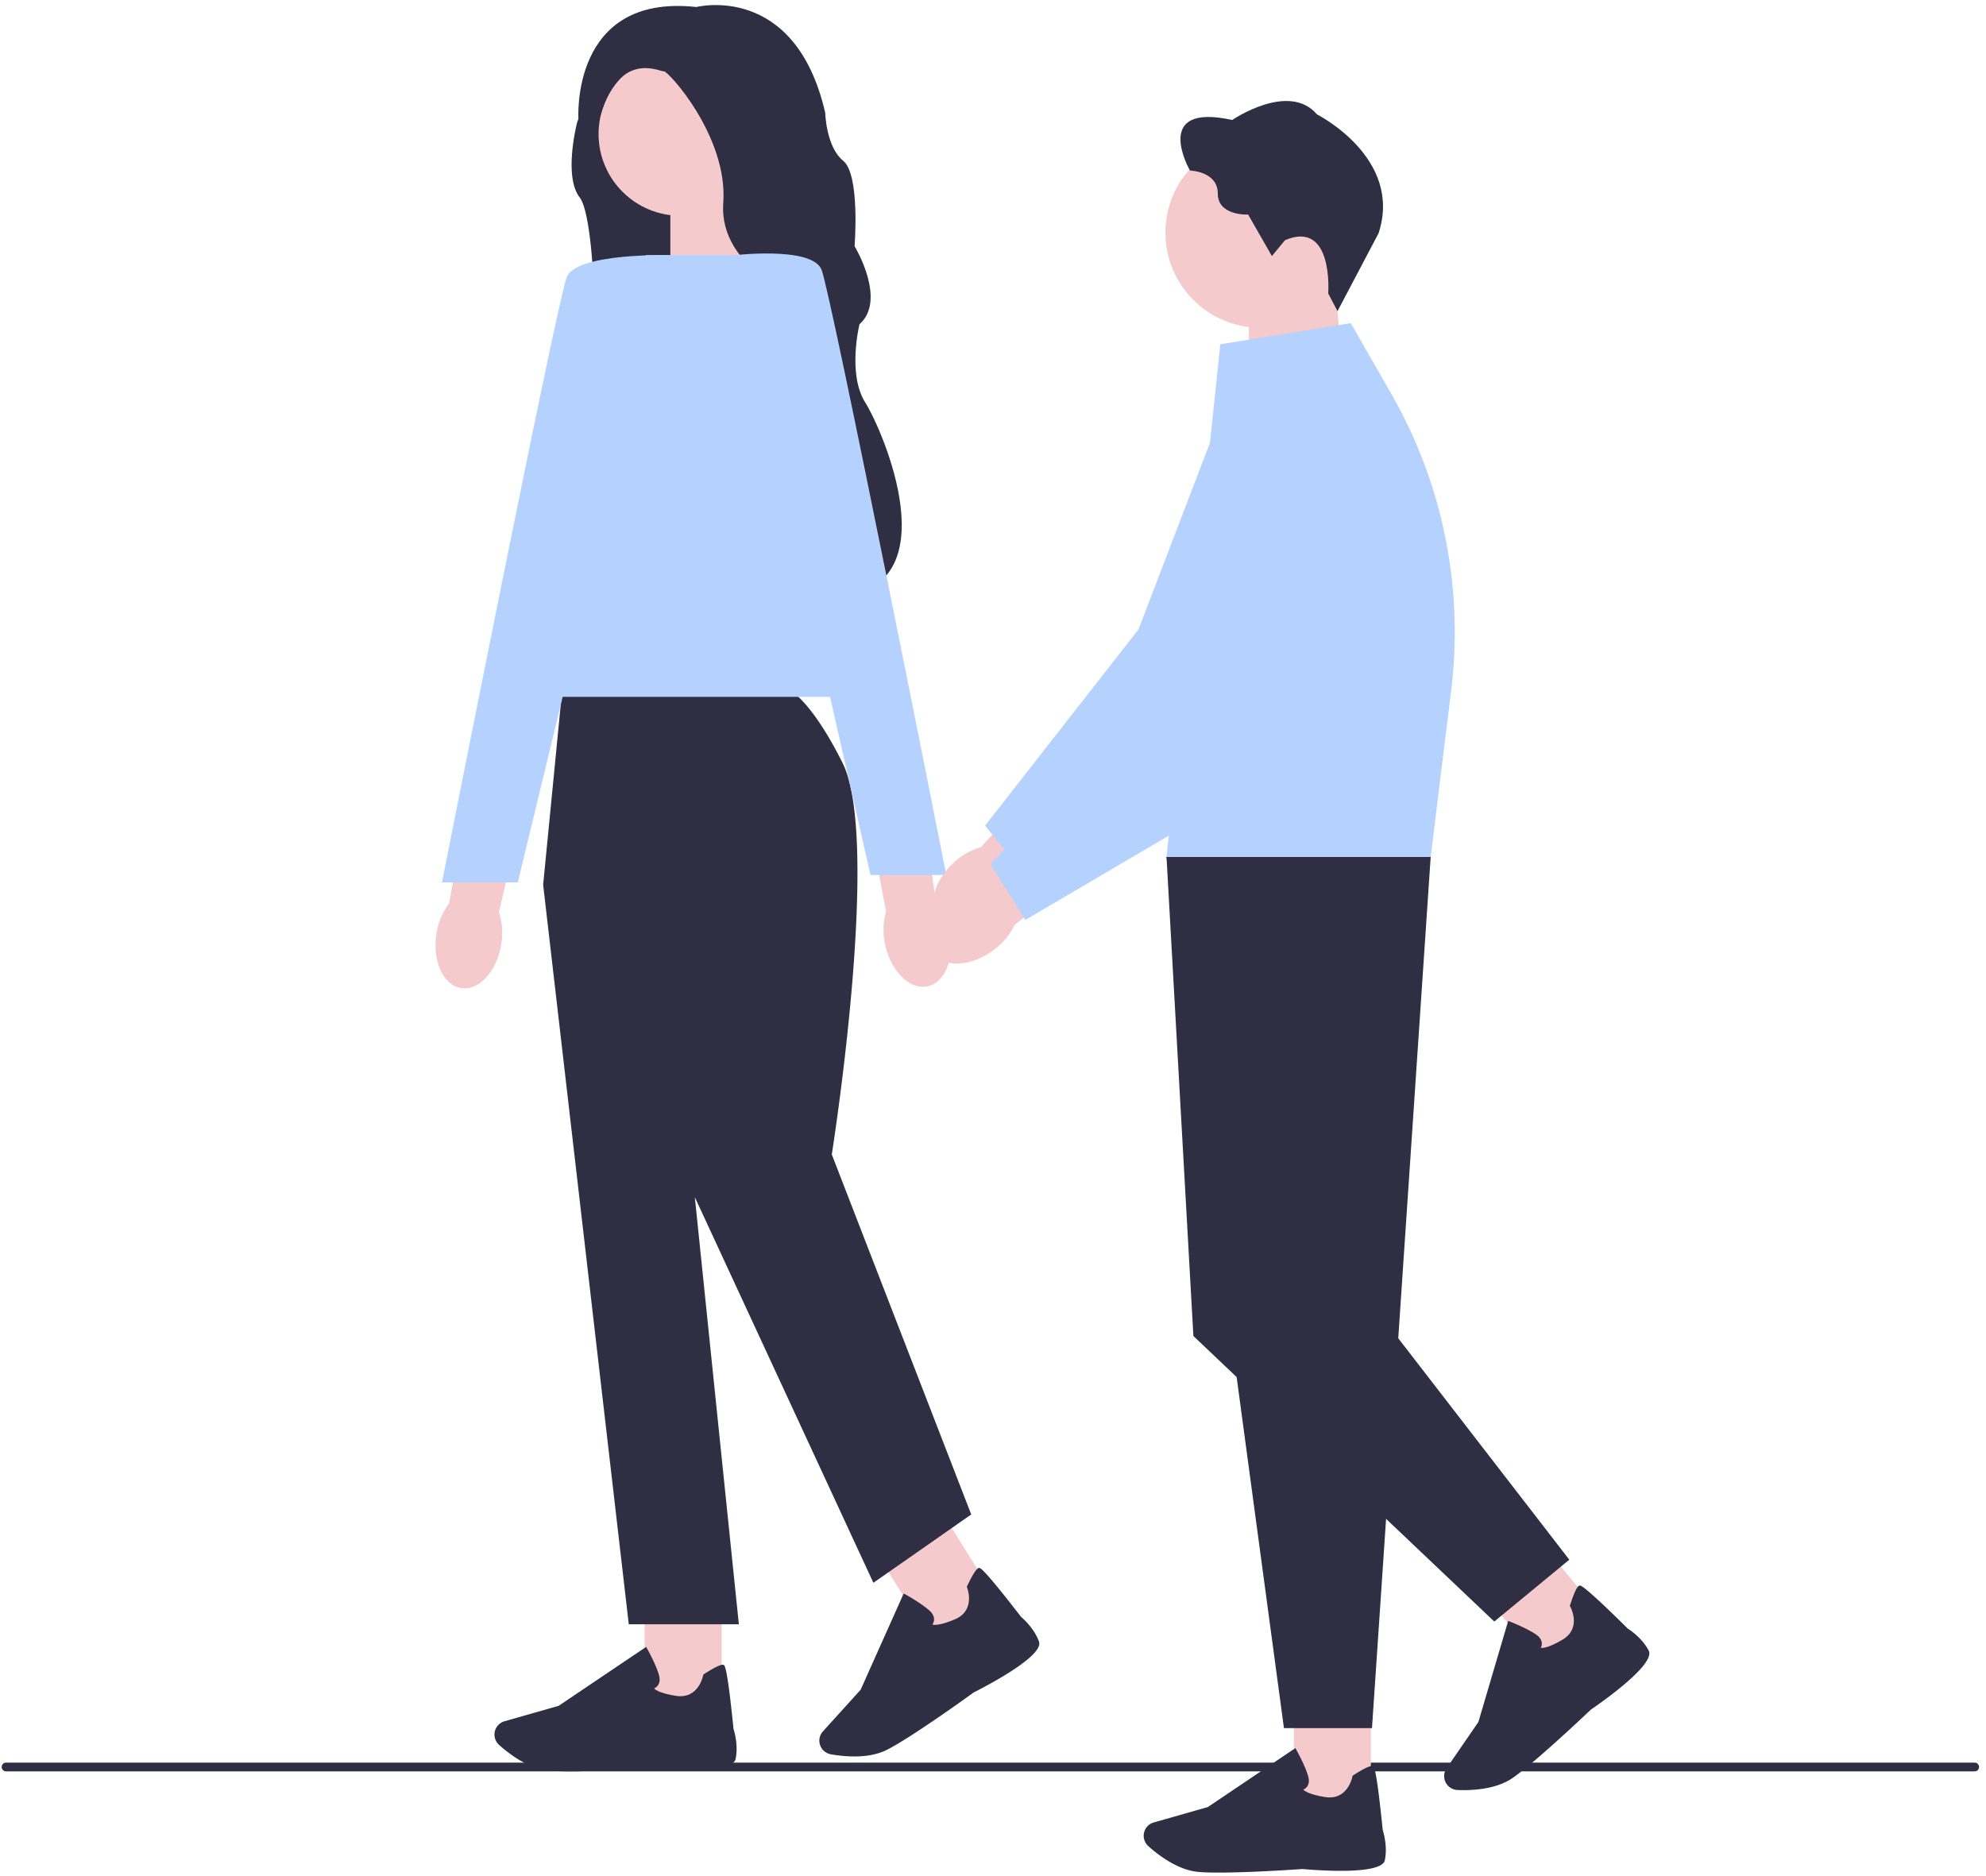 <svg xmlns="http://www.w3.org/2000/svg" width="271" height="256" fill="none"><g clip-path="url(#a)"><path fill="#2F2E43" d="M.23 241.165c0 .33.266.596.598.596h268.626a.595.595 0 1 0 0-1.192H.828a.595.595 0 0 0-.598.596zM80.885 11.359l-2.113 5.274s-1.947 7.382.336 10.327c2.278 2.94 2.785 25.483.336 27.146-2.449 1.667 31.04-15.436 31.04-15.436S97.411 8.414 97.19 8.304c-.22-.11-8.787-2.775-8.787-2.775l-7.508 5.83h-.01z"/><path fill="#F5CACC" d="m102.692 37.428-11.221 3.68V24.993h10.177l1.044 12.436zm-34.305 91.503c-.607 3.692-3.076 6.341-5.51 5.915-2.434-.425-3.92-3.766-3.308-7.462a8.968 8.968 0 0 1 1.712-4.077l2.78-15.611 7.568 1.582-3.548 15.221a9.112 9.112 0 0 1 .306 4.432zm30.083 88.945H87.96v14.88h10.51v-14.88z"/><path fill="#2F2E43" d="M77.728 241.761c-1.104 0-2.088-.025-2.83-.095-2.791-.256-5.456-2.314-6.796-3.516a1.897 1.897 0 0 1-.482-2.144 1.885 1.885 0 0 1 1.23-1.087l7.377-2.103 11.944-8.044.136.241c.05.09 1.224 2.198 1.616 3.621.15.541.11.991-.115 1.342-.156.24-.377.381-.553.461.216.225.894.686 2.982 1.016 3.046.481 3.688-2.669 3.713-2.799l.02-.106.09-.06c1.451-.931 2.344-1.357 2.65-1.267.191.055.512.156 1.381 8.735.085.27.692 2.244.281 4.132-.447 2.053-9.44 1.347-11.242 1.187-.05.005-6.785.486-11.397.486h-.005z"/><path fill="#F5CACC" d="m128.395 206.192-8.916 5.549 7.89 12.626 8.917-5.55-7.891-12.625z"/><path fill="#2F2E43" d="M116.551 239.722c-1.234 0-2.368-.15-3.176-.29a1.908 1.908 0 0 1-1.546-1.563 1.871 1.871 0 0 1 .467-1.572l5.144-5.68 5.871-13.132.241.13c.091.05 2.203 1.217 3.292 2.219.417.381.623.786.613 1.202 0 .29-.116.521-.226.686.301.08 1.119.11 3.066-.711 2.841-1.197 1.717-4.212 1.666-4.337l-.04-.101.045-.095c.738-1.557 1.265-2.389 1.576-2.474.196-.055.517-.14 5.802 6.686.216.181 1.776 1.538 2.429 3.356.708 1.978-7.297 6.13-8.908 6.942-.05.04-8.426 6.115-11.869 7.843-1.365.686-2.981.896-4.452.896l.005-.005zm-10.342-146.28H76.785l-2.67 27.316L85.8 221.687h15.02l-6.007-58.293 24.365 52.629 13.35-9.326-19.026-49.133s6.796-42.801 1.456-53.464c-5.34-10.658-8.748-10.658-8.748-10.658z"/><path fill="#B5D2FF" d="M120.844 95.11H69.779l18.358-60.292h20.361l12.346 60.291z"/><path fill="#B5D2FF" d="M91.349 34.823s-12.682-.335-14.017 3c-1.335 3.33-17.023 82.609-17.023 82.609h10.348l20.697-85.609h-.005z"/><path fill="#F5CACC" d="M92.86 29.45c6.175 0 11.181-4.997 11.181-11.16 0-6.162-5.006-11.158-11.182-11.158-6.175 0-11.181 4.996-11.181 11.159 0 6.162 5.006 11.158 11.181 11.158z"/><path fill="#2F2E43" d="M95.027.956s13.46-3.44 17.58 14.435c0 0 .11 4.662 2.449 6.55 2.339 1.889 1.556 11.66 1.556 11.66s4.451 7.328.667 10.658c0 0-1.671 6.772.778 10.658 2.449 3.886 11.683 25.262-3.674 26.565 0 0-7.788-4.693-4.115-18.682 3.674-13.988-.446-21.716-.446-21.716S98.028 36.817 98.695 27.71c.668-9.105-7.568-18.1-8.12-17.985-.552.115-6.343-3.22-8.903 6.997l-2.74-.466S77.782-.932 95.027.957z"/><path fill="#F5CACC" d="M129.561 127.143c.748 3.666-.622 7.017-3.051 7.483-2.429.466-5.004-2.134-5.746-5.8a9.076 9.076 0 0 1 .145-4.417l-2.956-15.582 7.638-1.207 2.103 15.486a9.194 9.194 0 0 1 1.867 4.037z"/><path fill="#B5D2FF" d="M99.6 34.893s11.171-1.412 12.506 1.919c1.335 3.33 17.023 82.608 17.023 82.608h-10.348L99.6 34.893z"/><path fill="#F5CACC" d="M130.002 117.873c-2.71 2.584-3.508 6.115-1.776 7.878 1.726 1.768 5.325 1.102 8.04-1.488a9.016 9.016 0 0 0 2.409-3.711l11.342-11.108-5.581-5.339-10.584 11.514a9.205 9.205 0 0 0-3.839 2.249h-.011v.005z"/><path fill="#B5D2FF" d="m134.422 112.674 20.933-26.775 11.015-28.773a10.794 10.794 0 0 1 6.961-6.496 10.812 10.812 0 0 1 9.415 1.477 10.837 10.837 0 0 1 3.353 14.014l-16.978 31.618-.025.05-29.053 21.947-5.621-7.052v-.01z"/><path fill="#F5CACC" d="m183.48 54.02-13.058 4.283V39.55h11.844l1.214 14.47z"/><path fill="#F5CACC" d="M172.038 44.74c7.184 0 13.008-5.812 13.008-12.982 0-7.17-5.824-12.982-13.008-12.982-7.185 0-13.009 5.813-13.009 12.982 0 7.17 5.824 12.982 13.009 12.982z"/><path fill="#2F2E43" d="m175.35 32.775-1.792 2.174-3.242-5.665s-4.14.215-4.14-2.855-3.799-3.15-3.799-3.15-5.38-9.37 5.761-6.902c0 0 7.724-5.283 11.568-.766 0 0 11.779 5.92 8.406 16.227l-5.601 10.623-1.269-2.404s.768-10.097-5.892-7.282z"/><path fill="#F5CACC" d="M187.064 231.689h-10.509v14.88h10.509v-14.88z"/><path fill="#2F2E43" d="M166.318 255.574c-1.105 0-2.088-.025-2.831-.095-2.79-.256-5.455-2.314-6.795-3.516a1.897 1.897 0 0 1-.482-2.144 1.887 1.887 0 0 1 1.23-1.087l7.377-2.103 11.944-8.044.136.241c.05.09 1.224 2.198 1.616 3.621.15.541.11.992-.116 1.342a1.274 1.274 0 0 1-.552.461c.216.225.894.686 2.981 1.017 3.047.48 3.689-2.67 3.714-2.8l.02-.105.091-.06c1.45-.932 2.343-1.358 2.649-1.267.191.055.512.155 1.38 8.734.086.271.693 2.244.282 4.132-.447 2.054-9.441 1.347-11.242 1.187-.05.005-6.785.486-11.397.486h-.005z"/><path fill="#F5CACC" d="m209.32 209.386-8.097 6.685 9.504 11.465 8.097-6.685-9.504-11.465z"/><path fill="#2F2E43" d="M208.599 240.964c-.853.702-1.626 1.308-2.238 1.728-2.314 1.578-5.681 1.688-7.478 1.613a1.907 1.907 0 0 1-1.741-1.347 1.894 1.894 0 0 1 .251-1.623l4.341-6.316 4.065-13.793.256.1c.095.035 2.343.917 3.558 1.763.462.321.718.697.768 1.107.035.286-.045.536-.131.711.311.035 1.124-.04 2.946-1.111 2.655-1.563 1.139-4.403 1.069-4.523l-.05-.095.03-.1c.522-1.643.939-2.535 1.235-2.66.185-.08.491-.21 6.639 5.855.241.15 1.968 1.287 2.856 3.005.968 1.868-6.414 7.047-7.904 8.064-.036.035-4.919 4.687-8.472 7.622zm-49.423-124.023h36.049l-8.01 118.915H175.2l-16.019-118.915h-.005z"/><path fill="#2F2E43" d="m166.518 123.492-7.342-6.551 3.668 65.4 41.058 38.97 10.238-8.439-23.924-30.977-23.698-58.403z"/><path fill="#B5D2FF" d="m166.518 46.989 17.801-2.885 5.531 9.646a65.405 65.405 0 0 1 8.17 40.488l-2.795 22.703h-36.049l7.342-69.952z"/><path fill="#F5CACC" d="M130.147 122.566c-2.991 2.258-4.19 5.669-2.68 7.622 1.511 1.954 5.165 1.708 8.156-.551a8.993 8.993 0 0 0 2.82-3.41l12.547-9.727-4.929-5.95-11.849 10.223a9.234 9.234 0 0 0-4.075 1.793h.01z"/><path fill="#B5D2FF" d="m135.141 117.908 23.888-24.186 14.268-27.31a10.804 10.804 0 0 1 7.669-5.655c3.312-.611 6.659.32 9.184 2.55a10.83 10.83 0 0 1 1.711 14.303l-20.521 29.45-.03.045-31.397 18.451-4.767-7.653h-.005v.005z"/></g><defs><clipPath id="a"><path fill="#fff" d="M.23.691h269.821v254.883H.23z"/></clipPath></defs></svg>